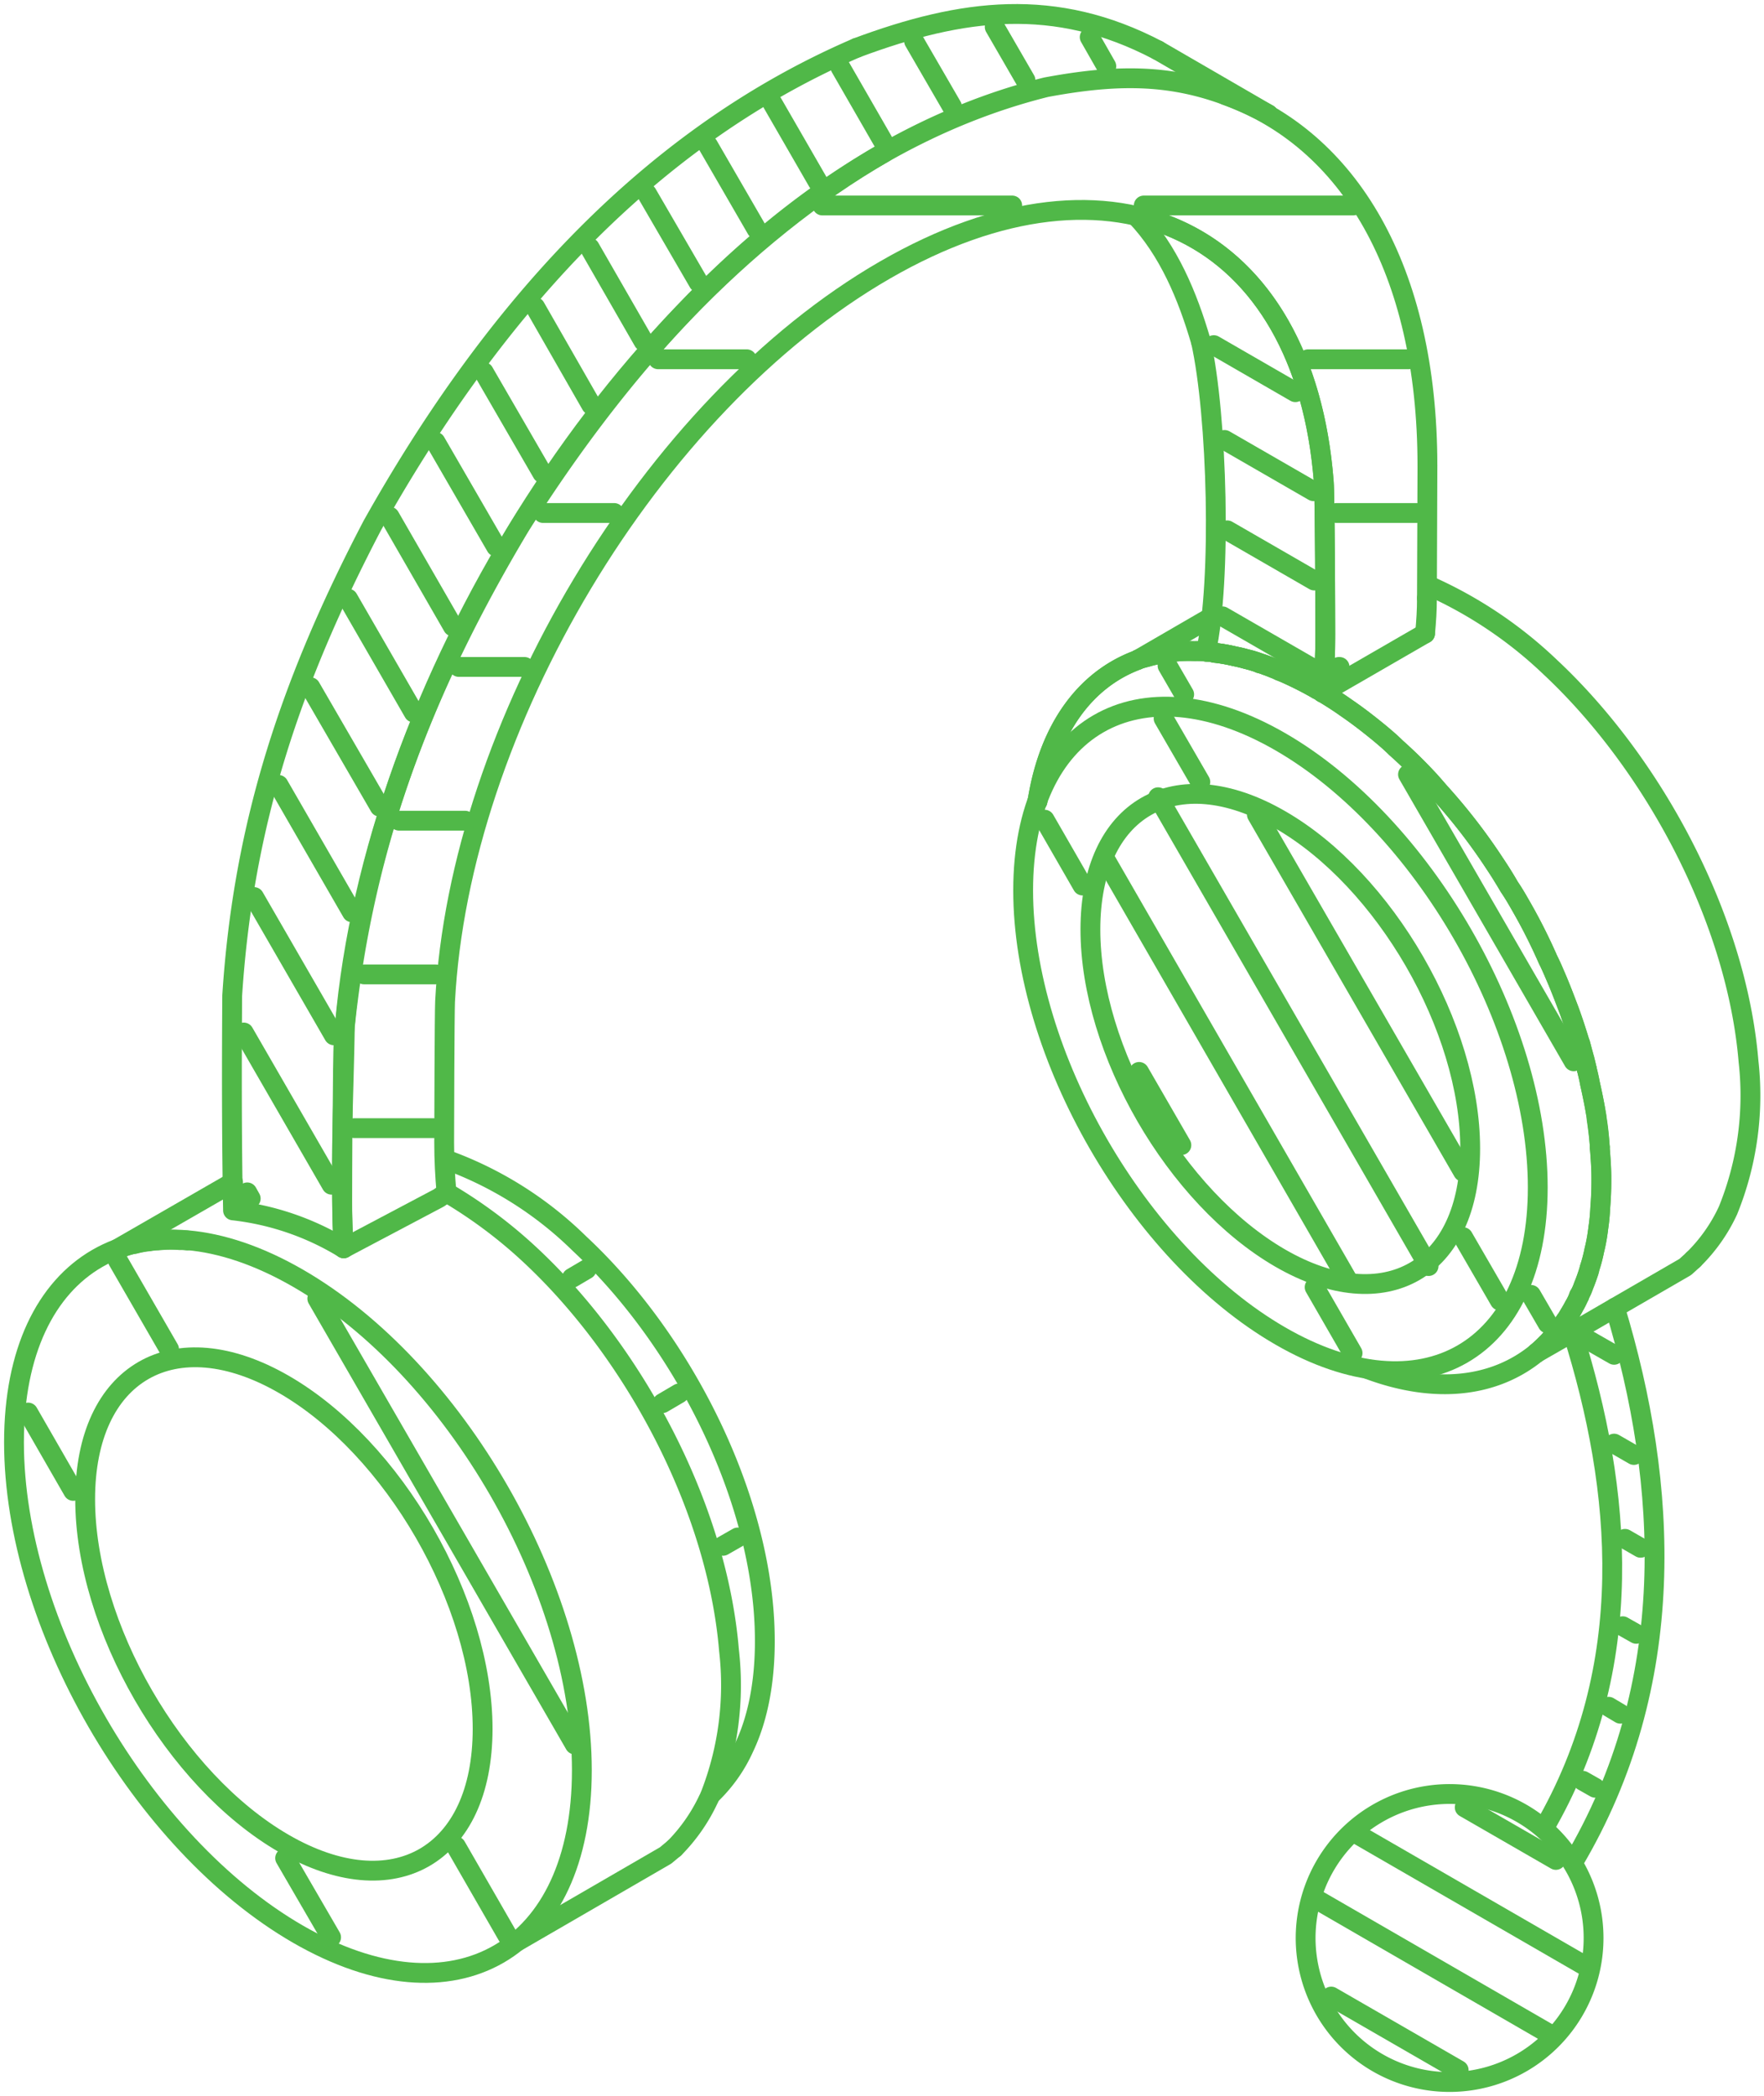 <svg id="Hotline" xmlns="http://www.w3.org/2000/svg" xmlns:xlink="http://www.w3.org/1999/xlink" width="160.225" height="190.346" viewBox="0 0 160.225 190.346">
  <defs>
    <clipPath id="clip-path">
      <rect id="Rectangle_1423" data-name="Rectangle 1423" width="160.225" height="190.346" fill="none" stroke="#50b848" stroke-width="1.8"/>
    </clipPath>
  </defs>
  <g id="Group_5533" data-name="Group 5533" clip-path="url(#clip-path)">
    <path id="Path_22703" data-name="Path 22703" d="M84.261,121.154a13.077,13.077,0,1,0-14.867-11.028A13.069,13.069,0,0,0,84.261,121.154Z" transform="translate(49.337 67.779)" fill="none" stroke="#50b848" stroke-linecap="round" stroke-linejoin="round" stroke-width="1.8"/>
    <path id="Path_22704" data-name="Path 22704" d="M23.608,61.48a33.494,33.494,0,0,1,12.209,7.663c8.757,8.156,15.723,21.23,16.713,33.2.341,4.125.031,8.8-1.772,12.574a13.706,13.706,0,0,1-2.872,4.127" transform="translate(16.819 43.799)" fill="none" stroke="#50b848" stroke-linecap="round" stroke-linejoin="round" stroke-width="1.8"/>
    <path id="Path_22705" data-name="Path 22705" d="M75.714,31.027A38.789,38.789,0,0,1,86.879,38.49c9.418,8.81,16.924,22.885,18,35.788a27.778,27.778,0,0,1-1.86,13.54,15.157,15.157,0,0,1-3.132,4.452" transform="translate(53.939 22.104)" fill="none" stroke="#50b848" stroke-linecap="round" stroke-linejoin="round" stroke-width="1.8"/>
    <path id="Path_22706" data-name="Path 22706" d="M95.763,66.792l-.752.683-6.392,3.7-3.853,2.235-3.26,1.867" transform="translate(58.065 47.583)" fill="none" stroke="#50b848" stroke-linecap="round" stroke-linejoin="round" stroke-width="1.8"/>
    <path id="Path_22707" data-name="Path 22707" d="M81.505,73.9c.392-.324.752-.683,1.111-1.045.243-.293.534-.577.759-.865.063-.074.1-.1.18-.18.212-.315.454-.683.714-1.043.212-.36.437-.707.647-1.118a4.023,4.023,0,0,0,.423-.921" transform="translate(58.065 48.96)" fill="none" stroke="#50b848" stroke-linecap="round" stroke-linejoin="round" stroke-width="1.8"/>
    <path id="Path_22708" data-name="Path 22708" d="M83.773,74.348a.2.2,0,0,0,.024-.1,4.967,4.967,0,0,0,.366-.834c.18-.423.317-.832.466-1.253a1.4,1.4,0,0,0,.075-.33,13.351,13.351,0,0,0,.428-1.62,15.632,15.632,0,0,0,.361-2.009,17.848,17.848,0,0,0,.18-1.858c.062-.757.1-1.558.1-2.372V63.63c0-.709-.043-1.461-.1-2.185,0-.214-.045-.392-.045-.61" transform="translate(59.681 43.34)" fill="none" stroke="#50b848" stroke-linecap="round" stroke-linejoin="round" stroke-width="1.8"/>
    <path id="Path_22709" data-name="Path 22709" d="M85.348,63.752c-.062-.863-.166-1.7-.291-2.529a2.472,2.472,0,0,0-.058-.5c-.149-.908-.334-1.795-.545-2.733-.075-.423-.18-.863-.286-1.286" transform="translate(59.962 40.397)" fill="none" stroke="#50b848" stroke-linecap="round" stroke-linejoin="round" stroke-width="1.8"/>
    <path id="Path_22710" data-name="Path 22710" d="M94.151,70.895c-.075-.315-.139-.6-.212-.894-.123-.392-.229-.783-.329-1.192-.031-.058-.031-.139-.062-.214a3.69,3.69,0,0,1-.125-.36c-.274-.894-.572-1.795-.887-2.658-.368-.969-.716-1.89-1.12-2.841-.241-.558-.5-1.18-.789-1.752a49.723,49.723,0,0,0-2.449-4.853c-.346-.61-.675-1.178-1.067-1.75-.442-.728-.865-1.437-1.331-2.134a52.47,52.47,0,0,0-4.99-6.454c-.409-.466-.8-.932-1.223-1.373-.908-.969-1.827-1.858-2.766-2.692-.464-.464-.938-.863-1.4-1.253-1.014-.832-2.016-1.615-3.082-2.343-.7-.5-1.437-.969-2.163-1.406" transform="translate(49.979 26.165)" fill="none" stroke="#50b848" stroke-linecap="round" stroke-linejoin="round" stroke-width="1.8"/>
    <path id="Path_22711" data-name="Path 22711" d="M76.65,38.012a34.271,34.271,0,0,0-4.487-2.12,2,2,0,0,1-.286-.1,1.847,1.847,0,0,0-.466-.137,1.434,1.434,0,0,0-.336-.149l-.135-.043a4.944,4.944,0,0,0-.5-.137,13.039,13.039,0,0,0-1.3-.317,12.172,12.172,0,0,0-1.832-.315.291.291,0,0,0-.149-.051,13.664,13.664,0,0,0-1.676-.1,13.034,13.034,0,0,0-3.307.291,8.038,8.038,0,0,0-1,.236c-.3.079-.589.156-.8.231" transform="translate(43.013 24.595)" fill="none" stroke="#50b848" stroke-linecap="round" stroke-linejoin="round" stroke-width="1.8"/>
    <path id="Path_22712" data-name="Path 22712" d="M55.029,47.863c1.043-6.6,4.336-11.066,9.052-12.829L64.124,35a.1.1,0,0,0,.063-.031" transform="translate(39.203 24.914)" fill="none" stroke="#50b848" stroke-linecap="round" stroke-linejoin="round" stroke-width="1.8"/>
    <path id="Path_22713" data-name="Path 22713" d="M60.377,36.575l6.648-3.853h.031" transform="translate(43.013 23.312)" fill="none" stroke="#50b848" stroke-linecap="round" stroke-linejoin="round" stroke-width="1.8"/>
    <path id="Path_22714" data-name="Path 22714" d="M72.546,81a.178.178,0,0,1,.1.031c6.11,2.269,11.453,1.584,15.237-1.509.392-.324.752-.683,1.111-1.045.243-.291.534-.577.759-.865.063-.074.1-.1.178-.178.214-.317.454-.685.716-1.045.212-.36.435-.707.646-1.118a8.724,8.724,0,0,0,.474-.92.2.2,0,0,0,.024-.106,4.89,4.89,0,0,0,.366-.832,12.668,12.668,0,0,0,.541-1.584,13.128,13.128,0,0,0,.426-1.62,15.681,15.681,0,0,0,.363-2.009,17.846,17.846,0,0,0,.18-1.858c.06-.757.1-1.558.1-2.372V63.63c0-.932-.074-1.858-.149-2.795" transform="translate(51.683 43.34)" fill="none" stroke="#50b848" stroke-linecap="round" stroke-linejoin="round" stroke-width="1.8"/>
    <path id="Path_22715" data-name="Path 22715" d="M95.331,77.984a25.284,25.284,0,0,0-.349-3.028c-.149-.908-.334-1.795-.545-2.733-.075-.423-.18-.863-.286-1.286-.182-.8-.392-1.555-.6-2.344a3.641,3.641,0,0,1-.125-.358c-.274-.9-.572-1.8-.887-2.659-.368-.969-.714-1.889-1.12-2.841-.241-.558-.495-1.18-.789-1.752a49.722,49.722,0,0,0-2.449-4.853c-.346-.608-.675-1.178-1.067-1.75-.4-.728-.863-1.437-1.331-2.134a52.624,52.624,0,0,0-4.988-6.454c-.411-.466-.8-.932-1.223-1.373-.908-.968-1.829-1.858-2.767-2.692-.464-.464-.938-.863-1.4-1.253-1.012-.832-2.014-1.615-3.082-2.343-.7-.5-1.435-.969-2.163-1.4" transform="translate(49.979 26.165)" fill="none" stroke="#50b848" stroke-linecap="round" stroke-linejoin="round" stroke-width="1.8"/>
    <path id="Path_22716" data-name="Path 22716" d="M80.46,38.016c-.89-.5-1.795-.969-2.659-1.361a7.65,7.65,0,0,0-.784-.315,3,3,0,0,0-.515-.231c-.558-.243-1.1-.423-1.615-.6l-.135-.043a4.644,4.644,0,0,0-.783-.211,7.584,7.584,0,0,0-1.015-.243,12.172,12.172,0,0,0-1.832-.315,3.1,3.1,0,0,0-.752-.125,5.124,5.124,0,0,0-1.074-.031,13.034,13.034,0,0,0-3.307.291,8.037,8.037,0,0,0-1,.236,5.481,5.481,0,0,0-.863.26l-.041.031c-4.718,1.765-8.009,6.226-9.054,12.829" transform="translate(39.203 24.592)" fill="none" stroke="#50b848" stroke-linecap="round" stroke-linejoin="round" stroke-width="1.8"/>
    <path id="Path_22717" data-name="Path 22717" d="M23.683,63.243A43.281,43.281,0,0,1,31.375,69C40.8,77.826,48.27,91.88,49.343,104.817a27.529,27.529,0,0,1-1.69,13.146c-.074.149-.1.255-.18.39a15.844,15.844,0,0,1-3.087,4.43" transform="translate(16.872 45.055)" fill="none" stroke="#50b848" stroke-linecap="round" stroke-linejoin="round" stroke-width="1.8"/>
    <path id="Path_22718" data-name="Path 22718" d="M41.7,98.013l-.8.666-13.461,7.8" transform="translate(19.553 69.826)" fill="none" stroke="#50b848" stroke-linecap="round" stroke-linejoin="round" stroke-width="1.8"/>
    <path id="Path_22719" data-name="Path 22719" d="M12.154,65.812a4.491,4.491,0,0,0-.652-.031,11.11,11.11,0,0,0-2.007.031,4.361,4.361,0,0,0-.757.075,7.631,7.631,0,0,0-1.361.243,3.475,3.475,0,0,0-.572.1" transform="translate(4.847 46.842)" fill="none" stroke="#50b848" stroke-linecap="round" stroke-linejoin="round" stroke-width="1.8"/>
    <path id="Path_22720" data-name="Path 22720" d="M7.207,68.409l-.546.18-.423.149L16.726,62.7" transform="translate(4.444 44.668)" fill="none" stroke="#50b848" stroke-linecap="round" stroke-linejoin="round" stroke-width="1.8"/>
    <path id="Path_22721" data-name="Path 22721" d="M26.538,128.82C12.3,120.6.742,100.609.742,84.151c0-16.439,11.562-23.118,25.8-14.9s25.779,28.238,25.779,44.685S40.785,137.039,26.538,128.82Z" transform="translate(0.529 46.831)" fill="none" stroke="#50b848" stroke-linecap="round" stroke-linejoin="round" stroke-width="1.8"/>
    <path id="Path_22722" data-name="Path 22722" d="M60.253,11.446c9.519,2.13,16.018,10.668,17.062,24.164.106,1.236.137,12.47.137,13.811a51.246,51.246,0,0,1-.243,5.213" transform="translate(42.925 8.154)" fill="none" stroke="#50b848" stroke-linecap="round" stroke-linejoin="round" stroke-width="1.8"/>
    <path id="Path_22723" data-name="Path 22723" d="M106.441,8.58C99.478,4.919,93.917,4.689,86.257,6.114c-20.9,5.213-36.647,22.231-47.768,39.82C29.782,60.5,24.329,74.477,22.557,91.414c-.1,6.593-.5,13.525-.1,20.143A24.554,24.554,0,0,0,12.4,108.115c-.118-6.56-.118-12.906-.074-19.51C13.342,72.8,17.755,59.877,25.054,45.914c10.3-18.372,24.282-34.892,44-43.379" transform="translate(8.765 1.806)" fill="none" stroke="#50b848" stroke-linecap="round" stroke-linejoin="round" stroke-width="1.8"/>
    <path id="Path_22724" data-name="Path 22724" d="M77.631,94.628C64.728,87.179,54.27,69.072,54.27,54.162s10.458-20.944,23.361-13.5,23.381,25.58,23.381,40.48C101.012,96.063,90.523,102.079,77.631,94.628Z" transform="translate(38.663 26.699)" fill="none" stroke="#50b848" stroke-linecap="round" stroke-linejoin="round" stroke-width="1.8"/>
    <path id="Path_22725" data-name="Path 22725" d="M75.09,84.265C65.572,78.76,57.837,65.42,57.837,54.416s7.735-15.46,17.253-9.959C84.6,49.942,92.334,63.319,92.334,74.316S84.6,89.752,75.09,84.265Z" transform="translate(41.204 29.994)" fill="none" stroke="#50b848" stroke-linecap="round" stroke-linejoin="round" stroke-width="1.8"/>
    <path id="Path_22726" data-name="Path 22726" d="M103.35,54.975c.18-1.87.243-3.505.243-5.331,0-1.341-.031-12.574-.139-13.811C101.7,13.166,84.517,4.5,63.581,16.6,42.316,28.881,24.938,58.076,23.642,83.008c-.051.969-.082,11.86-.082,12.831,0,1.572.082,3.082.211,4.529" transform="translate(16.784 7.931)" fill="none" stroke="#50b848" stroke-linecap="round" stroke-linejoin="round" stroke-width="1.8"/>
    <path id="Path_22727" data-name="Path 22727" d="M27.568,63.243l-.678.485-8.66,4.579" transform="translate(12.987 45.055)" fill="none" stroke="#50b848" stroke-linecap="round" stroke-linejoin="round" stroke-width="1.8"/>
    <path id="Path_22728" data-name="Path 22728" d="M18.285,107.61c-.108-1.36-.132-2.778-.132-4.243,0-1.541.024-13.059.132-14.624C20.341,58.29,41.572,23,67.431,8.074" transform="translate(12.932 5.752)" fill="none" stroke="#50b848" stroke-linecap="round" stroke-linejoin="round" stroke-width="1.8"/>
    <path id="Path_22729" data-name="Path 22729" d="M22.574,116.139C12.6,110.378,4.517,96.4,4.517,84.874c0-11.514,8.084-16.184,18.057-10.427s18.044,19.765,18.044,31.279S32.534,121.892,22.574,116.139Z" transform="translate(3.218 51.28)" fill="none" stroke="#50b848" stroke-linecap="round" stroke-linejoin="round" stroke-width="1.8"/>
    <path id="Path_22730" data-name="Path 22730" d="M84.5,70.656c4.5,14.3,5.964,30.317-2.615,45.079" transform="translate(58.334 50.336)" fill="none" stroke="#50b848" stroke-linecap="round" stroke-linejoin="round" stroke-width="1.8"/>
    <path id="Path_22731" data-name="Path 22731" d="M87.246,69.35c4.882,16.1,5.844,34.168-3.812,50.4" transform="translate(59.439 49.406)" fill="none" stroke="#50b848" stroke-linecap="round" stroke-linejoin="round" stroke-width="1.8"/>
    <line id="Line_110" data-name="Line 110" x1="0.471" y1="0.284" transform="translate(119.663 62.607)" fill="none" stroke="#50b848" stroke-linecap="round" stroke-linejoin="round" stroke-width="1.8"/>
    <path id="Path_22732" data-name="Path 22732" d="M66.151,22.852c-1.2-4.108-2.921-8.276-5.9-11.406" transform="translate(42.924 8.154)" fill="none" stroke="#50b848" stroke-linecap="round" stroke-linejoin="round" stroke-width="1.8"/>
    <path id="Path_22733" data-name="Path 22733" d="M74.078,38a24.617,24.617,0,0,0-10.091-3.444" transform="translate(45.585 24.619)" fill="none" stroke="#50b848" stroke-linecap="round" stroke-linejoin="round" stroke-width="1.8"/>
    <line id="Line_111" data-name="Line 111" x1="0.031" transform="translate(109.541 59.176)" fill="none" stroke="#50b848" stroke-linecap="round" stroke-linejoin="round" stroke-width="1.8"/>
    <path id="Path_22734" data-name="Path 22734" d="M64.162,46.277C65.6,39.842,65.2,24.819,63.7,18.106" transform="translate(45.379 12.899)" fill="none" stroke="#50b848" stroke-linecap="round" stroke-linejoin="round" stroke-width="1.8"/>
    <path id="Path_22735" data-name="Path 22735" d="M45.446,3.811c9.581-3.567,18-4.673,27.339.224" transform="translate(32.376 0.528)" fill="none" stroke="#50b848" stroke-linecap="round" stroke-linejoin="round" stroke-width="1.8"/>
    <line id="Line_112" data-name="Line 112" x2="10.045" y2="5.822" transform="translate(105.161 4.563)" fill="none" stroke="#50b848" stroke-linecap="round" stroke-linejoin="round" stroke-width="1.8"/>
    <path id="Path_22736" data-name="Path 22736" d="M64.991,5.042C76.163,9.025,83.353,20.81,83.353,38.691" transform="translate(46.3 3.592)" fill="none" stroke="#50b848" stroke-linecap="round" stroke-linejoin="round" stroke-width="1.8"/>
    <line id="Line_113" data-name="Line 113" x1="0.045" y2="12.03" transform="translate(129.609 42.284)" fill="none" stroke="#50b848" stroke-linecap="round" stroke-linejoin="round" stroke-width="1.8"/>
    <path id="Path_22737" data-name="Path 22737" d="M75.758,31.717c0,1.142-.062,2.05-.168,3.218" transform="translate(53.851 22.596)" fill="none" stroke="#50b848" stroke-linecap="round" stroke-linejoin="round" stroke-width="1.8"/>
    <line id="Line_114" data-name="Line 114" x1="9.307" y2="5.375" transform="translate(120.134 57.53)" fill="none" stroke="#50b848" stroke-linecap="round" stroke-linejoin="round" stroke-width="1.8"/>
    <line id="Line_115" data-name="Line 115" x1="0.315" y1="0.562" transform="translate(22.458 108.285)" fill="none" stroke="#50b848" stroke-linecap="round" stroke-miterlimit="10" stroke-width="1.8"/>
    <line id="Line_116" data-name="Line 116" x1="7.978" y1="13.824" transform="translate(22.14 93.766)" fill="none" stroke="#50b848" stroke-linecap="round" stroke-miterlimit="10" stroke-width="1.8"/>
    <line id="Line_117" data-name="Line 117" x1="7.25" y1="12.557" transform="translate(23.078 81.464)" fill="none" stroke="#50b848" stroke-linecap="round" stroke-miterlimit="10" stroke-width="1.8"/>
    <line id="Line_118" data-name="Line 118" x1="6.678" y1="11.576" transform="translate(25.296 71.279)" fill="none" stroke="#50b848" stroke-linecap="round" stroke-miterlimit="10" stroke-width="1.8"/>
    <line id="Line_119" data-name="Line 119" x1="6.288" y1="10.85" transform="translate(28.198 62.407)" fill="none" stroke="#50b848" stroke-linecap="round" stroke-miterlimit="10" stroke-width="1.8"/>
    <line id="Line_120" data-name="Line 120" x1="5.964" y1="10.34" transform="translate(31.615 54.367)" fill="none" stroke="#50b848" stroke-linecap="round" stroke-miterlimit="10" stroke-width="1.8"/>
    <line id="Line_121" data-name="Line 121" x1="5.743" y1="9.971" transform="translate(35.391 46.919)" fill="none" stroke="#50b848" stroke-linecap="round" stroke-miterlimit="10" stroke-width="1.8"/>
    <line id="Line_122" data-name="Line 122" x1="5.5" y1="9.506" transform="translate(39.559 40.134)" fill="none" stroke="#50b848" stroke-linecap="round" stroke-miterlimit="10" stroke-width="1.8"/>
    <line id="Line_123" data-name="Line 123" x1="5.317" y1="9.184" transform="translate(43.942 33.79)" fill="none" stroke="#50b848" stroke-linecap="round" stroke-miterlimit="10" stroke-width="1.8"/>
    <line id="Line_124" data-name="Line 124" x1="5.088" y1="8.884" transform="translate(48.615 27.894)" fill="none" stroke="#50b848" stroke-linecap="round" stroke-miterlimit="10" stroke-width="1.8"/>
    <line id="Line_125" data-name="Line 125" x1="4.884" y1="8.494" transform="translate(53.566 22.5)" fill="none" stroke="#50b848" stroke-linecap="round" stroke-miterlimit="10" stroke-width="1.8"/>
    <line id="Line_126" data-name="Line 126" x1="4.687" y1="8.064" transform="translate(58.765 17.592)" fill="none" stroke="#50b848" stroke-linecap="round" stroke-miterlimit="10" stroke-width="1.8"/>
    <line id="Line_127" data-name="Line 127" x1="4.409" y1="7.617" transform="translate(64.316 13.206)" fill="none" stroke="#50b848" stroke-linecap="round" stroke-miterlimit="10" stroke-width="1.8"/>
    <line id="Line_128" data-name="Line 128" x1="4.125" y1="7.153" transform="translate(70.161 9.365)" fill="none" stroke="#50b848" stroke-linecap="round" stroke-miterlimit="10" stroke-width="1.8"/>
    <line id="Line_129" data-name="Line 129" x1="3.834" y1="6.661" transform="translate(76.344 6.122)" fill="none" stroke="#50b848" stroke-linecap="round" stroke-miterlimit="10" stroke-width="1.8"/>
    <line id="Line_130" data-name="Line 130" x1="3.442" y1="5.94" transform="translate(83.022 3.73)" fill="none" stroke="#50b848" stroke-linecap="round" stroke-miterlimit="10" stroke-width="1.8"/>
    <line id="Line_131" data-name="Line 131" x1="2.795" y1="4.832" transform="translate(90.349 2.451)" fill="none" stroke="#50b848" stroke-linecap="round" stroke-miterlimit="10" stroke-width="1.8"/>
    <line id="Line_132" data-name="Line 132" x1="1.51" y1="2.646" transform="translate(98.978 3.371)" fill="none" stroke="#50b848" stroke-linecap="round" stroke-miterlimit="10" stroke-width="1.8"/>
    <line id="Line_133" data-name="Line 133" x1="7.163" transform="translate(32.187 102.453)" fill="none" stroke="#50b848" stroke-linecap="round" stroke-miterlimit="10" stroke-width="1.8"/>
    <line id="Line_134" data-name="Line 134" x1="6.531" transform="translate(33.062 88.491)" fill="none" stroke="#50b848" stroke-linecap="round" stroke-miterlimit="10" stroke-width="1.8"/>
    <line id="Line_135" data-name="Line 135" x1="6.002" transform="translate(36.25 74.531)" fill="none" stroke="#50b848" stroke-linecap="round" stroke-miterlimit="10" stroke-width="1.8"/>
    <line id="Line_136" data-name="Line 136" x1="0.074" transform="translate(121.601 60.568)" fill="none" stroke="#50b848" stroke-linecap="round" stroke-miterlimit="10" stroke-width="1.8"/>
    <line id="Line_137" data-name="Line 137" x1="5.971" transform="translate(41.673 60.568)" fill="none" stroke="#50b848" stroke-linecap="round" stroke-miterlimit="10" stroke-width="1.8"/>
    <line id="Line_138" data-name="Line 138" x1="7.25" transform="translate(121.39 46.588)" fill="none" stroke="#50b848" stroke-linecap="round" stroke-miterlimit="10" stroke-width="1.8"/>
    <line id="Line_139" data-name="Line 139" x1="6.468" transform="translate(49.323 46.588)" fill="none" stroke="#50b848" stroke-linecap="round" stroke-miterlimit="10" stroke-width="1.8"/>
    <line id="Line_140" data-name="Line 140" x1="9.127" transform="translate(118.806 32.628)" fill="none" stroke="#50b848" stroke-linecap="round" stroke-miterlimit="10" stroke-width="1.8"/>
    <line id="Line_141" data-name="Line 141" x1="8.053" transform="translate(59.778 32.628)" fill="none" stroke="#50b848" stroke-linecap="round" stroke-miterlimit="10" stroke-width="1.8"/>
    <line id="Line_142" data-name="Line 142" x1="19.013" transform="translate(103.887 18.662)" fill="none" stroke="#50b848" stroke-linecap="round" stroke-miterlimit="10" stroke-width="1.8"/>
    <line id="Line_143" data-name="Line 143" x1="17.244" transform="translate(74.696 18.662)" fill="none" stroke="#50b848" stroke-linecap="round" stroke-miterlimit="10" stroke-width="1.8"/>
    <line id="Line_144" data-name="Line 144" x1="1.118" y1="0.635" transform="translate(143.769 161.72)" fill="none" stroke="#50b848" stroke-linecap="round" stroke-miterlimit="10" stroke-width="1.8"/>
    <line id="Line_145" data-name="Line 145" x1="1.067" y1="0.634" transform="translate(146.113 154.997)" fill="none" stroke="#50b848" stroke-linecap="round" stroke-miterlimit="10" stroke-width="1.8"/>
    <line id="Line_146" data-name="Line 146" x1="1.223" y1="0.69" transform="translate(147.393 147.685)" fill="none" stroke="#50b848" stroke-linecap="round" stroke-miterlimit="10" stroke-width="1.8"/>
    <line id="Line_147" data-name="Line 147" x1="1.411" y1="0.813" transform="translate(147.603 139.75)" fill="none" stroke="#50b848" stroke-linecap="round" stroke-miterlimit="10" stroke-width="1.8"/>
    <line id="Line_148" data-name="Line 148" x1="1.795" y1="1.033" transform="translate(146.61 131.101)" fill="none" stroke="#50b848" stroke-linecap="round" stroke-miterlimit="10" stroke-width="1.8"/>
    <line id="Line_149" data-name="Line 149" x1="2.3" y1="1.317" transform="translate(144.31 121.72)" fill="none" stroke="#50b848" stroke-linecap="round" stroke-miterlimit="10" stroke-width="1.8"/>
    <line id="Line_150" data-name="Line 150" x1="11.576" y1="6.678" transform="translate(120.916 181.317)" fill="none" stroke="#50b848" stroke-linecap="round" stroke-miterlimit="10" stroke-width="1.8"/>
    <line id="Line_151" data-name="Line 151" x1="21.107" y1="12.196" transform="translate(119.637 172.525)" fill="none" stroke="#50b848" stroke-linecap="round" stroke-miterlimit="10" stroke-width="1.8"/>
    <line id="Line_152" data-name="Line 152" x1="20.628" y1="11.912" transform="translate(123.365 166.628)" fill="none" stroke="#50b848" stroke-linecap="round" stroke-miterlimit="10" stroke-width="1.8"/>
    <line id="Line_153" data-name="Line 153" x1="8.281" y1="4.771" transform="translate(133.04 164.138)" fill="none" stroke="#50b848" stroke-linecap="round" stroke-miterlimit="10" stroke-width="1.8"/>
    <line id="Line_154" data-name="Line 154" x1="3.447" y1="5.983" transform="translate(119.409 116.898)" fill="none" stroke="#50b848" stroke-linecap="round" stroke-miterlimit="10" stroke-width="1.8"/>
    <line id="Line_155" data-name="Line 155" x1="3.444" y1="5.983" transform="translate(94.883 74.437)" fill="none" stroke="#50b848" stroke-linecap="round" stroke-miterlimit="10" stroke-width="1.8"/>
    <line id="Line_156" data-name="Line 156" x1="3.336" y1="5.761" transform="translate(132.891 112.349)" fill="none" stroke="#50b848" stroke-linecap="round" stroke-miterlimit="10" stroke-width="1.8"/>
    <line id="Line_157" data-name="Line 157" x1="3.336" y1="5.761" transform="translate(105.69 65.248)" fill="none" stroke="#50b848" stroke-linecap="round" stroke-miterlimit="10" stroke-width="1.8"/>
    <line id="Line_158" data-name="Line 158" x1="1.51" y1="2.598" transform="translate(139.065 117.594)" fill="none" stroke="#50b848" stroke-linecap="round" stroke-miterlimit="10" stroke-width="1.8"/>
    <line id="Line_159" data-name="Line 159" x1="1.51" y1="2.605" transform="translate(106.049 60.456)" fill="none" stroke="#50b848" stroke-linecap="round" stroke-miterlimit="10" stroke-width="1.8"/>
    <line id="Line_160" data-name="Line 160" x1="15.047" y1="26.051" transform="translate(127.889 70.331)" fill="none" stroke="#50b848" stroke-linecap="round" stroke-miterlimit="10" stroke-width="1.8"/>
    <line id="Line_161" data-name="Line 161" x1="8.307" y1="4.79" transform="translate(111.038 55.972)" fill="none" stroke="#50b848" stroke-linecap="round" stroke-miterlimit="10" stroke-width="1.8"/>
    <line id="Line_162" data-name="Line 162" x1="7.901" y1="4.558" transform="translate(111.475 48.163)" fill="none" stroke="#50b848" stroke-linecap="round" stroke-miterlimit="10" stroke-width="1.8"/>
    <line id="Line_163" data-name="Line 163" x1="8.071" y1="4.653" transform="translate(111.231 39.954)" fill="none" stroke="#50b848" stroke-linecap="round" stroke-miterlimit="10" stroke-width="1.8"/>
    <line id="Line_164" data-name="Line 164" x1="7.406" y1="4.274" transform="translate(110.249 31.342)" fill="none" stroke="#50b848" stroke-linecap="round" stroke-miterlimit="10" stroke-width="1.8"/>
    <line id="Line_165" data-name="Line 165" x1="1.329" y2="0.759" transform="translate(65.676 139.625)" fill="none" stroke="#50b848" stroke-linecap="round" stroke-miterlimit="10" stroke-width="1.8"/>
    <line id="Line_166" data-name="Line 166" x1="1.51" y2="0.887" transform="translate(60.17 126.542)" fill="none" stroke="#50b848" stroke-linecap="round" stroke-miterlimit="10" stroke-width="1.8"/>
    <line id="Line_167" data-name="Line 167" x1="1.329" y2="0.783" transform="translate(51.95 115.271)" fill="none" stroke="#50b848" stroke-linecap="round" stroke-miterlimit="10" stroke-width="1.8"/>
    <line id="Line_168" data-name="Line 168" x1="4.175" y1="7.189" transform="translate(25.899 168.747)" fill="none" stroke="#50b848" stroke-linecap="round" stroke-miterlimit="10" stroke-width="1.8"/>
    <line id="Line_169" data-name="Line 169" x1="4.094" y1="7.115" transform="translate(2.555 128.28)" fill="none" stroke="#50b848" stroke-linecap="round" stroke-miterlimit="10" stroke-width="1.8"/>
    <line id="Line_170" data-name="Line 170" x1="4.673" y1="8.115" transform="translate(41.419 167.672)" fill="none" stroke="#50b848" stroke-linecap="round" stroke-miterlimit="10" stroke-width="1.8"/>
    <line id="Line_171" data-name="Line 171" x1="4.642" y1="8.04" transform="translate(10.713 114.482)" fill="none" stroke="#50b848" stroke-linecap="round" stroke-miterlimit="10" stroke-width="1.8"/>
    <line id="Line_172" data-name="Line 172" x1="23.393" y1="40.497" transform="translate(28.819 117.93)" fill="none" stroke="#50b848" stroke-linecap="round" stroke-miterlimit="10" stroke-width="1.8"/>
    <line id="Line_173" data-name="Line 173" x1="3.841" y1="6.648" transform="translate(103.464 97.346)" fill="none" stroke="#50b848" stroke-linecap="round" stroke-miterlimit="10" stroke-width="1.8"/>
    <line id="Line_174" data-name="Line 174" x1="22.075" y1="38.303" transform="translate(100.383 78.035)" fill="none" stroke="#50b848" stroke-linecap="round" stroke-miterlimit="10" stroke-width="1.8"/>
    <line id="Line_175" data-name="Line 175" x1="24.566" y1="42.577" transform="translate(105.192 72.4)" fill="none" stroke="#50b848" stroke-linecap="round" stroke-miterlimit="10" stroke-width="1.8"/>
    <line id="Line_176" data-name="Line 176" x1="18.727" y1="32.426" transform="translate(114.164 73.983)" fill="none" stroke="#50b848" stroke-linecap="round" stroke-miterlimit="10" stroke-width="1.8"/>
  </g>
</svg>
